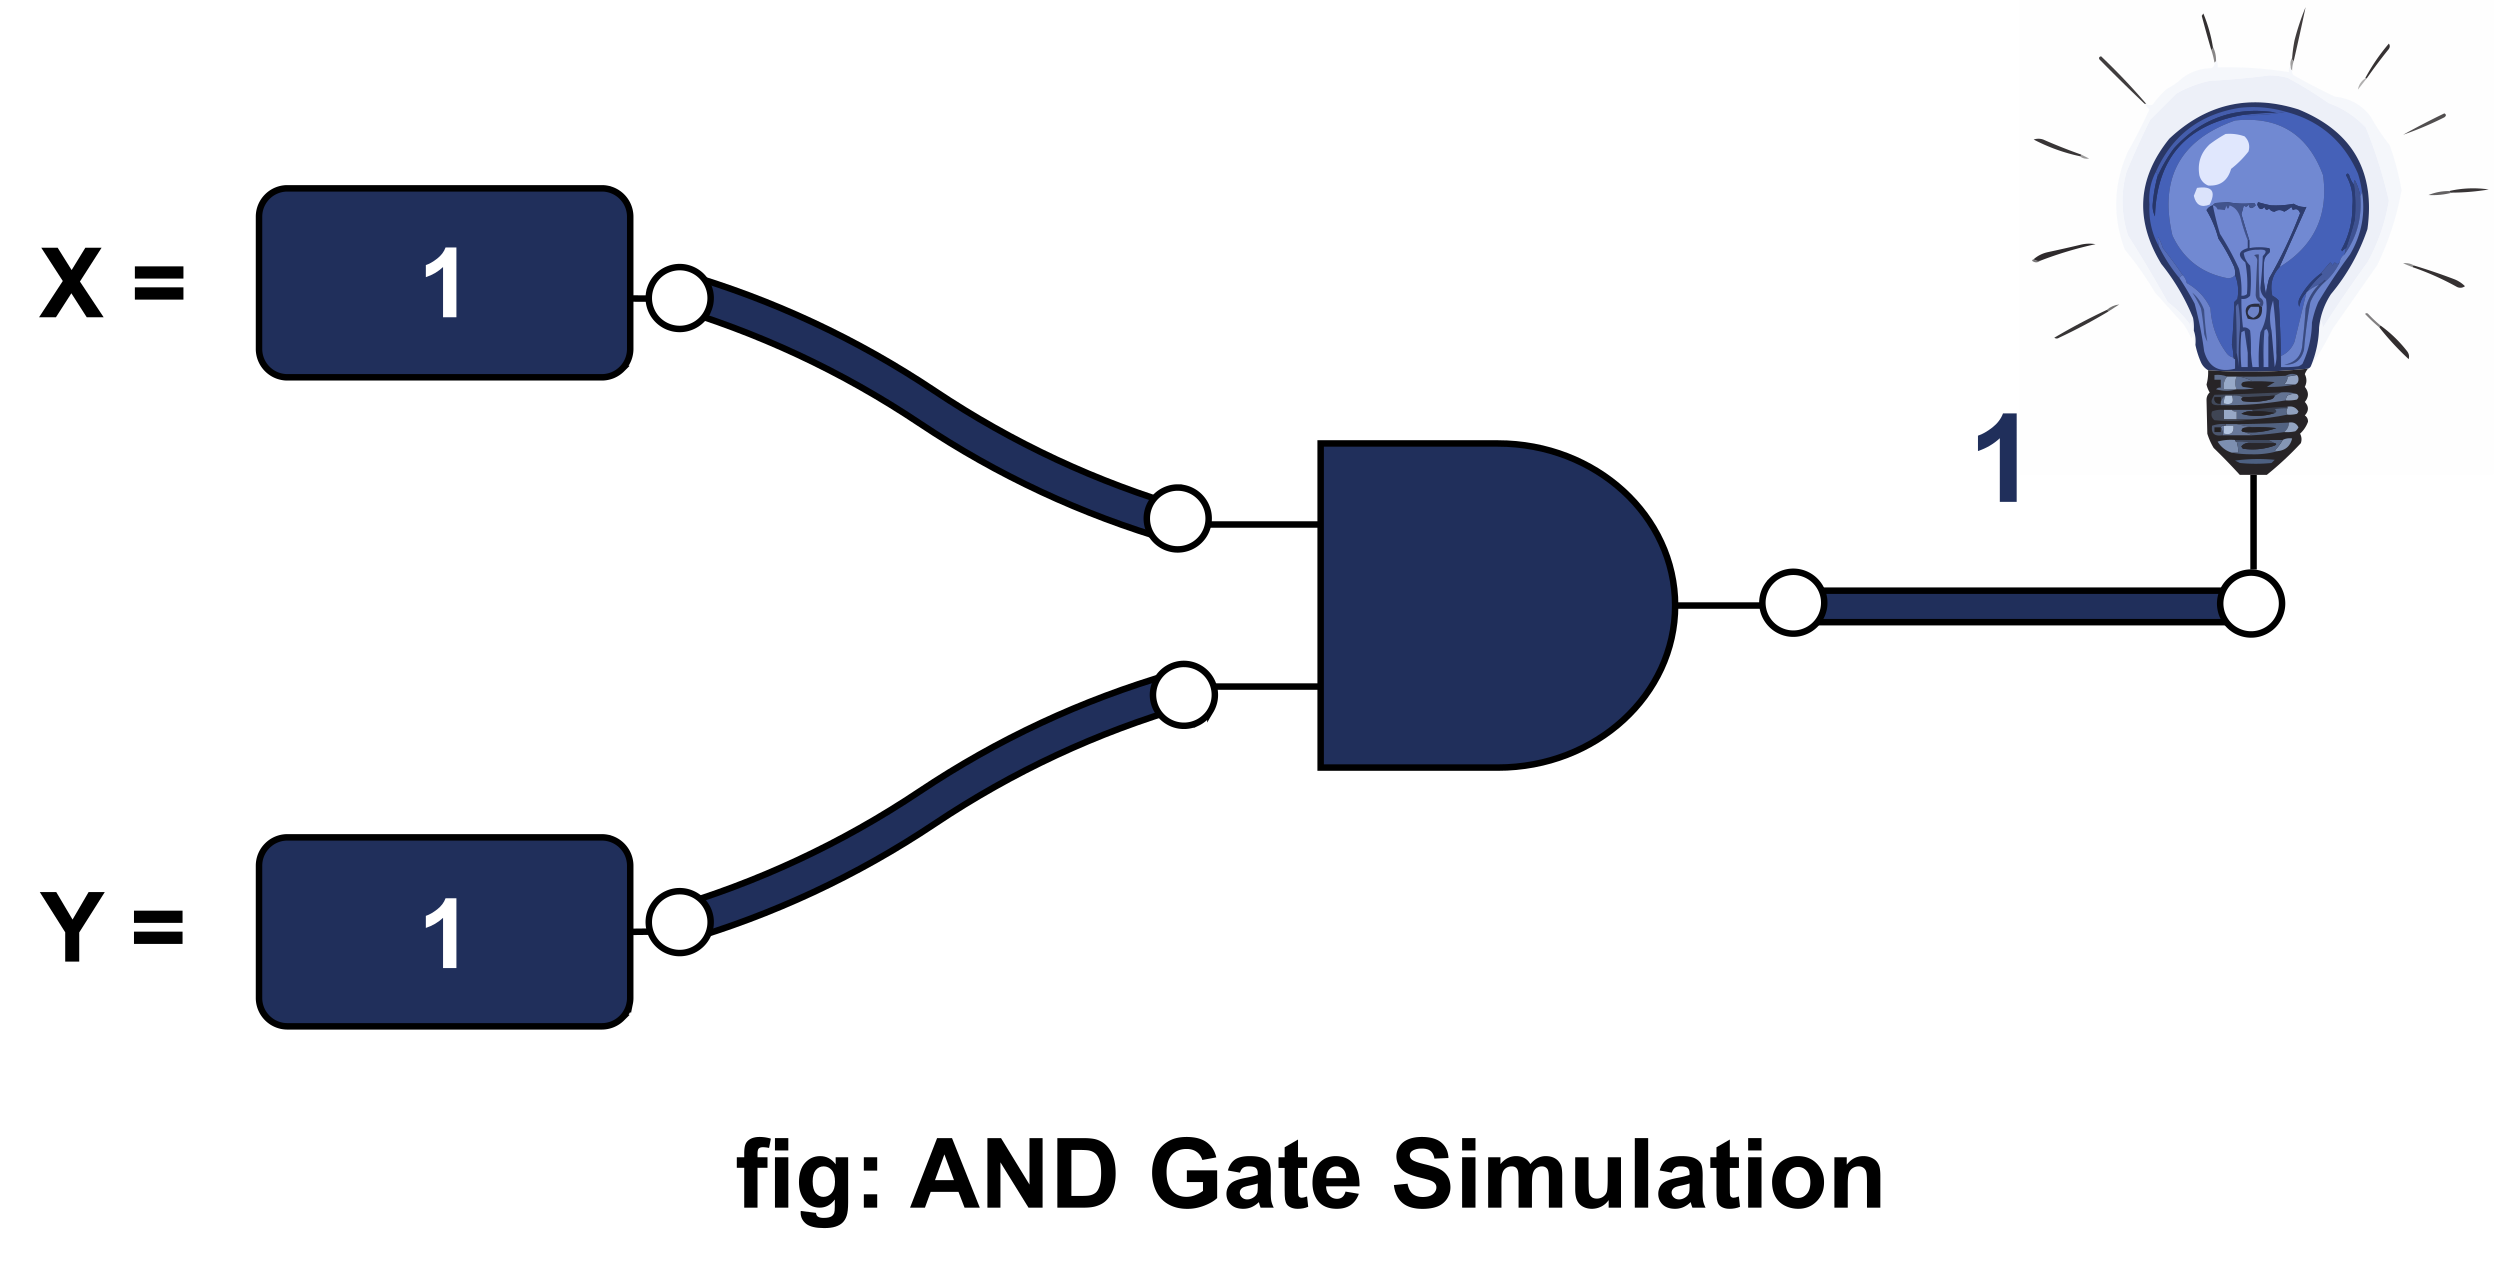 <svg xmlns:xlink="http://www.w3.org/1999/xlink" xmlns="http://www.w3.org/2000/svg" width="772.16" height="390.72" viewBox="0 0 579.12 293.04"><defs><path d="m3.922-8.11-2.797-.5c.313-1.132.852-1.972 1.625-2.515.77-.54 1.91-.813 3.422-.813 1.375 0 2.398.168 3.078.5.676.325 1.148.735 1.422 1.235.27.5.406 1.422.406 2.765l-.031 3.61c0 1.023.047 1.777.14 2.265A6.49 6.49 0 0 0 11.75 0H8.703a8.826 8.826 0 0 1-.297-.906c-.054-.188-.09-.313-.11-.375A5.55 5.55 0 0 1 6.595-.11C6 .14 5.364.266 4.687.266c-1.21 0-2.164-.32-2.859-.97C1.141-1.358.797-2.187.797-3.187c0-.656.156-1.238.469-1.75.32-.519.765-.914 1.328-1.187.57-.281 1.39-.523 2.453-.734 1.445-.27 2.445-.52 3-.75v-.313c0-.594-.149-1.016-.438-1.266-.293-.25-.843-.374-1.656-.374-.555 0-.984.109-1.297.328-.304.21-.547.586-.734 1.125zm4.125 2.5c-.399.137-1.024.298-1.875.485-.856.18-1.414.355-1.672.531-.406.293-.61.657-.61 1.094 0 .43.16.805.485 1.125.32.313.734.469 1.234.469.551 0 1.082-.188 1.594-.563.363-.27.61-.61.734-1.015.07-.258.11-.758.11-1.5zm0 0" id="q"></path><path d="m0 0 5.5-8.406L.516-16.11h3.796l3.235 5.172 3.172-5.172h3.765L9.47-8.281 14.969 0h-3.922L7.484-5.563 3.906 0zm0 0" id="c"></path><path d="M5.86 0v-6.781L-.032-16.11H3.78l3.781 6.375 3.72-6.375h3.75L9.108-6.75V0zm0 0" id="f"></path><path d="M8.86 0H5.765v-11.64C4.64-10.579 3.312-9.798 1.78-9.298v-2.797c.801-.258 1.676-.758 2.625-1.5.946-.738 1.594-1.597 1.938-2.578h2.515zm0 0" id="g"></path><path d="M.266-11.672h1.718v-.875c0-.976.102-1.707.313-2.187.207-.489.586-.883 1.14-1.188.563-.3 1.27-.453 2.126-.453.882 0 1.75.133 2.593.39l-.422 2.157A6.333 6.333 0 0 0 6.313-14c-.45 0-.774.105-.97.313-.187.21-.28.609-.28 1.203v.812h2.312v2.438H5.062V0H1.985v-9.234H.266zm0 0" id="i"></path><path d="M1.61-13.25v-2.86h3.093v2.86zM1.61 0v-11.672h3.093V0zm0 0" id="j"></path><path d="m1.328.766 3.531.437c.051.406.188.688.407.844.289.219.75.328 1.375.328.812 0 1.414-.121 1.812-.36.27-.167.477-.43.625-.78.094-.262.14-.735.14-1.423V-1.89C8.29-.629 7.126 0 5.719 0 4.157 0 2.915-.66 2-1.984 1.281-3.035.922-4.344.922-5.906c0-1.946.469-3.438 1.406-4.469.945-1.04 2.117-1.563 3.516-1.563 1.445 0 2.64.637 3.578 1.907v-1.64h2.89v10.468c0 1.383-.117 2.414-.343 3.094-.23.675-.555 1.207-.969 1.593-.406.395-.953.704-1.64.922-.68.219-1.544.328-2.594.328-1.98 0-3.387-.34-4.22-1.015-.823-.68-1.233-1.54-1.233-2.578 0-.106.003-.23.015-.375zm2.766-6.844c0 1.242.238 2.148.718 2.719.477.574 1.067.859 1.766.859.758 0 1.395-.29 1.906-.875.52-.594.782-1.469.782-2.625 0-1.207-.25-2.102-.75-2.688-.493-.582-1.118-.874-1.875-.874-.743 0-1.352.289-1.829.859-.48.574-.718 1.45-.718 2.625zm0 0" id="k"></path><path d="M2.203-8.578v-3.094h3.094v3.094zm0 8.578v-3.094h3.094V0zm0 0" id="l"></path><path d="M16.156 0h-3.531l-1.406-3.656H4.78L3.453 0H0l6.266-16.11h3.453zm-5.984-6.375-2.219-5.969-2.172 5.969zm0 0" id="m"></path><path d="M1.672 0v-16.11h3.156l6.594 10.766v-10.765h3.031V0h-3.265l-6.5-10.5V0zm0 0" id="n"></path><path d="M1.625-16.11h5.938c1.343 0 2.367.106 3.078.313a5.497 5.497 0 0 1 2.421 1.485c.676.71 1.188 1.578 1.532 2.609.351 1.031.531 2.297.531 3.797 0 1.336-.164 2.48-.484 3.437-.407 1.168-.985 2.117-1.735 2.844-.562.555-1.324.98-2.281 1.281C9.906-.114 8.945 0 7.75 0H1.625zm3.25 2.735v10.656h2.438c.906 0 1.554-.05 1.953-.156.53-.125.968-.344 1.312-.656.352-.32.64-.844.86-1.563.218-.718.328-1.703.328-2.953 0-1.238-.11-2.191-.329-2.86-.218-.663-.527-1.187-.921-1.562-.399-.375-.899-.629-1.5-.765-.461-.094-1.352-.141-2.672-.141zm0 0" id="o"></path><path d="M9.125-5.922V-8.64h7.016v6.422c-.68.656-1.668 1.242-2.97 1.75-1.292.5-2.6.75-3.921.75C7.562.281 6.094-.07 4.844-.78a6.79 6.79 0 0 1-2.828-3.031c-.625-1.32-.938-2.754-.938-4.297 0-1.676.348-3.164 1.047-4.47.707-1.3 1.738-2.3 3.094-3 1.031-.53 2.316-.796 3.86-.796 2 0 3.562.422 4.687 1.266 1.125.836 1.847 1.992 2.171 3.468l-3.234.594c-.23-.789-.656-1.41-1.281-1.86-.625-.456-1.406-.687-2.344-.687-1.43 0-2.562.45-3.406 1.344-.836.898-1.25 2.234-1.25 4.016 0 1.906.422 3.34 1.266 4.296C6.538-2.977 7.66-2.5 9.046-2.5c.676 0 1.36-.133 2.047-.406a7.273 7.273 0 0 0 1.765-.969v-2.047zm0 0" id="p"></path><path d="M.938-8.969v-2.828h11.25v2.828zm0 4.875v-2.843h11.25v2.843zm0 0" id="e"></path><path d="M6.969-11.672v2.469h-2.11V-4.5c0 .95.02 1.5.063 1.656.039.156.129.29.266.39.144.106.32.157.53.157.282 0 .692-.098 1.235-.297l.266 2.39C6.5.11 5.687.267 4.78.267c-.562 0-1.07-.094-1.515-.282-.438-.187-.762-.425-.97-.718-.21-.301-.355-.704-.437-1.204-.062-.363-.093-1.093-.093-2.187v-5.078H.344v-2.469h1.422v-2.312l3.093-1.797v4.11zm0 0" id="r"></path><path d="m8.375-3.719 3.078.516c-.398 1.137-1.023 2-1.875 2.594-.855.586-1.922.875-3.203.875-2.031 0-3.531-.66-4.5-1.985C1.102-2.78.719-4.125.719-5.75c0-1.926.504-3.438 1.515-4.531 1.008-1.102 2.286-1.656 3.829-1.656 1.738 0 3.109.574 4.109 1.718 1 1.149 1.476 2.906 1.437 5.281H3.875c.02.907.27 1.618.75 2.125.477.512 1.07.766 1.781.766.477 0 .883-.129 1.219-.39.332-.258.582-.688.75-1.282zm.172-3.11c-.024-.894-.25-1.57-.688-2.03a2.12 2.12 0 0 0-1.609-.704c-.68 0-1.234.247-1.672.735-.437.492-.652 1.156-.64 2zm0 0" id="s"></path><path d="m.813-5.234 3.171-.313c.188 1.063.57 1.844 1.157 2.344.582.492 1.367.734 2.359.734 1.04 0 1.828-.219 2.36-.656.53-.445.796-.969.796-1.563 0-.375-.117-.69-.344-.953-.218-.27-.605-.504-1.156-.703-.386-.133-1.258-.367-2.61-.703-1.741-.437-2.964-.969-3.671-1.594-.992-.882-1.484-1.968-1.484-3.25 0-.82.234-1.586.703-2.296.469-.72 1.14-1.258 2.015-1.626.875-.374 1.926-.562 3.157-.562 2.03 0 3.554.445 4.578 1.328 1.02.887 1.554 2.07 1.61 3.547l-3.25.14c-.15-.82-.45-1.413-.907-1.78-.461-.364-1.149-.547-2.063-.547-.937 0-1.68.195-2.218.578a1.18 1.18 0 0 0-.516 1c0 .386.16.714.484.984.414.344 1.41.703 2.985 1.078 1.582.367 2.754.75 3.515 1.156a4.518 4.518 0 0 1 1.782 1.641c.425.688.64 1.543.64 2.563 0 .917-.258 1.78-.765 2.593-.512.805-1.235 1.403-2.172 1.797-.938.383-2.11.578-3.516.578-2.031 0-3.594-.469-4.687-1.406C1.672-2.063 1.02-3.43.812-5.235zm0 0" id="t"></path><path d="M1.39-11.672h2.844v1.594c1.008-1.238 2.22-1.86 3.625-1.86.75 0 1.399.157 1.954.47.55.304 1 .765 1.343 1.39.52-.625 1.078-1.086 1.672-1.39a3.998 3.998 0 0 1 1.89-.47c.852 0 1.579.18 2.173.532.593.344 1.035.855 1.328 1.531.218.5.328 1.309.328 2.422V0h-3.094v-6.672c0-1.156-.105-1.898-.312-2.234-.293-.438-.73-.656-1.313-.656-.437 0-.851.132-1.234.39-.375.262-.649.649-.813 1.156-.168.512-.25 1.313-.25 2.407V0H8.437v-6.39c0-1.133-.058-1.864-.171-2.188-.106-.332-.274-.578-.5-.735-.23-.164-.543-.25-.938-.25-.48 0-.914.133-1.297.391-.375.25-.648.621-.812 1.11-.168.48-.25 1.277-.25 2.39V0H1.39zm0 0" id="u"></path><path d="M9.297 0v-1.75A4.596 4.596 0 0 1 7.609-.266a4.747 4.747 0 0 1-2.187.532c-.781 0-1.484-.172-2.11-.516A3.066 3.066 0 0 1 1.97-1.703c-.282-.625-.422-1.484-.422-2.578v-7.39H4.64v5.358c0 1.649.054 2.657.171 3.032.114.367.317.656.61.875.3.21.68.312 1.14.312.532 0 1.004-.14 1.422-.422.414-.289.704-.648.86-1.078.156-.426.234-1.476.234-3.156v-4.922h3.078V0zm0 0" id="v"></path><path d="M1.61 0v-16.11h3.093V0zm0 0" id="w"></path><path d="M.906-6c0-1.02.25-2.008.75-2.969.508-.969 1.227-1.703 2.157-2.203.925-.508 1.957-.765 3.093-.765 1.77 0 3.219.574 4.344 1.718 1.125 1.149 1.688 2.602 1.688 4.36 0 1.761-.57 3.226-1.704 4.39C10.098-.312 8.664.266 6.938.266a6.85 6.85 0 0 1-3.063-.72c-.969-.487-1.71-1.194-2.219-2.124-.5-.938-.75-2.078-.75-3.422zm3.156.172c0 1.156.274 2.043.829 2.656.55.617 1.226.922 2.03.922.802 0 1.474-.305 2.016-.922.551-.613.829-1.508.829-2.687 0-1.133-.278-2.008-.829-2.625-.542-.625-1.214-.938-2.015-.938-.805 0-1.48.313-2.031.938-.555.617-.829 1.5-.829 2.656zm0 0" id="x"></path><path d="M12.234 0H9.141v-5.953c0-1.258-.07-2.07-.204-2.438a1.602 1.602 0 0 0-.64-.859c-.293-.207-.649-.313-1.063-.313a2.53 2.53 0 0 0-1.453.438 2.217 2.217 0 0 0-.86 1.172c-.155.48-.234 1.371-.234 2.672V0H1.595v-11.672h2.86v1.719c1.019-1.32 2.304-1.985 3.859-1.985.675 0 1.296.126 1.859.376.562.25.988.57 1.281.953.29.375.492.804.61 1.28.113.481.171 1.173.171 2.079zm0 0" id="y"></path><path d="M11.219 0H7.313v-14.734c-1.438 1.336-3.125 2.324-5.063 2.968v-3.562c1.02-.332 2.129-.961 3.328-1.89 1.195-.938 2.02-2.024 2.469-3.266h3.172zm0 0" id="h"></path><clipPath id="a"><path d="M467.61 0H577.8v110.191H467.61zm0 0"></path></clipPath><clipPath id="b"><path d="M511 85h24v25.191h-24zm0 0"></path></clipPath></defs><g clip-path="url(#a)"><path fill-rule="evenodd" fill="#fefefe" d="M467.426-.184h110.191v110.192h-52.523a73.638 73.638 0 0 0 7.894-7.348 2.702 2.702 0 0 0-.183-2.203 6.815 6.815 0 0 0 1.836-2.754c.023-.629-.223-1.121-.735-1.469.957-1.058.957-2.097 0-3.125.957-1.156.957-2.32 0-3.488.492-.98.492-1.957 0-2.937.172-.473.418-.899.735-1.286.367-.125.613-.367.734-.734 1.742-2.46 3.395-5.277 4.96-8.45l10.286-14.69a65.859 65.859 0 0 0 5.692-17.45 62.918 62.918 0 0 0-2.754-10.465 47.016 47.016 0 0 1-4.407-6.613c-2.086-2.726-4.84-4.254-8.265-4.59a172.705 172.705 0 0 1-9.551-4.96 1.14 1.14 0 0 1-.367-1.102 7.124 7.124 0 0 1 .367-2.203c.96-4.153 1.879-8.317 2.754-12.489a55.662 55.662 0 0 0-2.57 7.715 35.09 35.09 0 0 0-.551 4.04c-.348.519-.473 1.132-.367 1.835-.344.395-.465.883-.368 1.469a89.366 89.366 0 0 0-16.527-1.102c.102-.703-.02-1.312-.367-1.836-.024-1.074-.27-2.054-.735-2.937a34.89 34.89 0 0 0-2.203-7.715l-.37.55c.698 2.645 1.433 5.278 2.206 7.9.32.96.563 1.94.735 2.937.05.597-.196 1.023-.735 1.285-2.445.059-4.648.793-6.613 2.203a15.099 15.099 0 0 1-3.672 2.574 23.03 23.03 0 0 0-3.305 3.672c-.527.211-1.015.153-1.472-.183-3.301-3.852-6.79-7.524-10.465-11.02-.465.129-.586.375-.367.734a412.412 412.412 0 0 0 10.465 10.286c.293.476.66.902 1.105 1.285a121.21 121.21 0 0 1-4.96 9.734c-3.38 7.5-3.626 15.094-.735 22.774a73.889 73.889 0 0 1 6.98 9.914l6.61 7.347a21.323 21.323 0 0 1 1.836 3.305l.367-.734c.07.812.254 1.546.55 2.203a20.367 20.367 0 0 0 1.286 4.043 4.044 4.044 0 0 0 1.656 1.836 10.716 10.716 0 0 1-.367 3.304c.14.653.386 1.266.734 1.836-.516.496-.758 1.11-.734 1.836l.183 7.715c.356 1.16.844 2.262 1.47 3.305a142.835 142.835 0 0 1 6.058 6.246h-51.422zm0 0"></path></g><path fill-rule="evenodd" fill="#333031" d="M512.605 10.836c.063.363-.062.61-.367.734a288.22 288.22 0 0 1-2.207-7.898l.371-.55a34.89 34.89 0 0 1 2.203 7.714zm0 0"></path><path fill-rule="evenodd" fill="#403C3D" d="M531.336 14.14c-.309-.124-.43-.37-.367-.734.105-1.36.289-2.703.55-4.039a55.662 55.662 0 0 1 2.57-7.715 618.6 618.6 0 0 1-2.753 12.489zm0 0"></path><path fill-rule="evenodd" fill="#888686" d="M512.605 10.836c.465.883.711 1.863.735 2.937.062.364-.059.61-.367.735a20.064 20.064 0 0 0-.735-2.938c.305-.125.43-.37.367-.734zm0 0"></path><path fill-rule="evenodd" fill="#363233" d="M548.23 18.18h-.367a44.446 44.446 0 0 1 5.512-8.078c.332.472.273.96-.184 1.468a125.633 125.633 0 0 0-4.96 6.61zm0 0"></path><path fill-rule="evenodd" fill="#403D3E" d="M497.176 24.059h-.367a412.405 412.405 0 0 1-10.465-10.286c-.219-.359-.098-.605.367-.734a149.081 149.081 0 0 1 10.465 11.02zm0 0"></path><path fill-rule="evenodd" fill="#A09F9F" d="M530.969 13.406c-.063.364.058.61.367.735a7.043 7.043 0 0 0-.367 2.203c-.332-.258-.453-.625-.367-1.102-.106-.703.02-1.316.367-1.836zm0 0"></path><path fill-rule="evenodd" fill="#F5F7FB" d="M513.34 13.773c.347.524.469 1.133.367 1.836a89.366 89.366 0 0 1 16.527 1.102c-.097-.586.024-1.074.368-1.469-.086.477.035.844.367 1.102-.078.433.043.8.367 1.101a172.708 172.708 0 0 0 9.55 4.961c3.427.336 6.18 1.864 8.266 4.59a47.016 47.016 0 0 0 4.407 6.613 62.918 62.918 0 0 1 2.754 10.465 65.86 65.86 0 0 1-5.692 17.45l-10.285 14.69c-1.566 3.173-3.219 5.99-4.961 8.45a24.852 24.852 0 0 0 1.84-8.816c.289-.407.472-.899.55-1.47l.368 1.47a315.743 315.743 0 0 1 10.281-15.059 43.635 43.635 0 0 0 4.961-14.324 109.339 109.339 0 0 0-5.328-16.899c-2.402-2.582-5.281-4.48-8.629-5.691a94.894 94.894 0 0 0-9.55-5.879 19.597 19.597 0 0 0-4.04-.55 189.78 189.78 0 0 1-13.957 1.284 27.062 27.062 0 0 0-7.715 2.942l-6.058 6.058a188.914 188.914 0 0 0-5.512 12.122c-1.32 4.941-1.2 9.836.367 14.691a308.448 308.448 0 0 1 9.184 15.426 25.66 25.66 0 0 1 5.14 5.144l.368-.734c.07.808.253 1.547.55 2.203.36 1.023.485 2.125.368 3.305a6.712 6.712 0 0 1-.551-2.203l-.367.734a21.323 21.323 0 0 0-1.836-3.305l-6.61-7.347a73.889 73.889 0 0 0-6.98-9.914c-2.89-7.68-2.645-15.274.734-22.774 1.8-3.172 3.453-6.414 4.961-9.734a5.353 5.353 0 0 1-1.105-1.285h.367c.457.336.945.394 1.472.183a23.03 23.03 0 0 1 3.305-3.672 15.1 15.1 0 0 0 3.672-2.574c1.965-1.41 4.168-2.144 6.613-2.203.54-.262.785-.688.735-1.285.308-.125.43-.371.367-.735zm0 0"></path><path fill-rule="evenodd" fill="#EDF0F8" d="M537.215 75.848a17.349 17.349 0 0 1 2.754-7.715 46.92 46.92 0 0 0 8.445-15.059c1.852-13.383-3.476-22.625-15.976-27.73-11.356-3.582-21.333-1.317-29.934 6.797-7.395 9.191-8.004 18.863-1.836 29.015a49.228 49.228 0 0 1 7.344 12.489c.183.972.246 1.949.183 2.937a6.737 6.737 0 0 1-.55-2.203l-.368.734a25.66 25.66 0 0 0-5.14-5.144 308.448 308.448 0 0 0-9.184-15.426c-1.566-4.855-1.687-9.75-.367-14.691a188.914 188.914 0 0 1 5.512-12.122l6.058-6.058a27.062 27.062 0 0 1 7.715-2.942 189.78 189.78 0 0 0 13.957-1.285c1.363.043 2.711.227 4.04.551a94.894 94.894 0 0 1 9.55 5.879c3.348 1.21 6.227 3.11 8.629 5.691a109.339 109.339 0 0 1 5.328 16.899 43.635 43.635 0 0 1-4.96 14.324c-3.571 4.918-7 9.941-10.282 15.059l-.367-1.47c-.078.571-.262 1.063-.551 1.47zm0 0"></path><path fill-rule="evenodd" fill="#B0AFAF" d="M547.863 18.18h.367c-.675.855-1.347 1.715-2.02 2.574.169-1.063.72-1.918 1.653-2.574zm0 0"></path><path fill-rule="evenodd" fill="#2A3765" d="M537.215 75.848a24.852 24.852 0 0 1-1.84 8.816c-.121.367-.367.61-.734.734-7.7.82-15.414.942-23.137.368a4.044 4.044 0 0 1-1.656-1.836 20.367 20.367 0 0 1-1.286-4.043c.118-1.18-.007-2.282-.367-3.305.063-.988 0-1.965-.183-2.937a49.228 49.228 0 0 0-7.344-12.489c-6.168-10.152-5.559-19.824 1.836-29.015 8.601-8.114 18.578-10.38 29.933-6.797 12.5 5.105 17.829 14.347 15.977 27.73a46.92 46.92 0 0 1-8.445 15.059 17.349 17.349 0 0 0-2.754 7.715zm0 0"></path><path fill-rule="evenodd" fill="#445DAC" d="M529.5 25.895a40.818 40.818 0 0 1-9.918.734 79.57 79.57 0 0 1 7.715-.55c-9.41-1.493-17.309 1.265-23.692 8.265a34.62 34.62 0 0 0-3.855 6.61c.086-.474-.035-.84-.367-1.102 3.746-8.45 10.234-13.41 19.465-14.875 3.664-.399 7.215-.09 10.652.918zm0 0"></path><path fill-rule="evenodd" fill="#4561B8" d="M529.5 25.895c7.871 2.05 13.441 6.824 16.71 14.324.427 1.32.731 2.668.919 4.039a2.033 2.033 0 0 1-.367 1.105 13.395 13.395 0 0 0-1.285-3.675c-.18.347-.243.714-.184 1.101a6.153 6.153 0 0 1-1.102-2.203c-.246-.488-.488-.488-.734 0 1.238 2.21 1.727 4.598 1.469 7.164a20.03 20.03 0 0 1-2.57 10.102l.183.367c.262-.324.566-.57.918-.735l-.367 1.47c-.64.425-1.012 1.034-1.102 1.835-.36.473-.726.473-1.101 0a1.61 1.61 0 0 0-.551.734 1.61 1.61 0 0 0-.55-.734c-.74.856-1.473 1.711-2.204 2.57a16.464 16.464 0 0 0-4.96 5.875 2.42 2.42 0 0 0 0 1.84c.245-1.3.796-2.402 1.651-3.308-.902 3.8-1.82 7.593-2.753 11.386-.618 1.535-1.657 2.637-3.122 3.305a336.73 336.73 0 0 0-.55-12.855 5.214 5.214 0 0 0-1.47-1.102c-.573-2.531-.023-4.734 1.653-6.61 8.02-4.898 11.387-12 10.102-21.304-3.516-9.516-10.313-13.738-20.387-12.672-12.746 4.492-17.582 13.367-14.508 26.629 2.567 5.504 6.852 8.809 12.856 9.918.73-.023 1.281-.27 1.652-.734.7 1.734.883 3.57.55 5.507l-.734.735a182.255 182.255 0 0 1-.55 9.918c.218.972.34 1.949.367 2.937-.688-.129-1.238-.496-1.652-1.101-2.23-3.043-3.454-6.473-3.672-10.282-1.207-2.554-3.043-4.511-5.512-5.879-.137-.73-.441-1.343-.918-1.835a110.446 110.446 0 0 0-4.59-6.243 11.89 11.89 0 0 0-1.101-2.574 6.342 6.342 0 0 0 .183 2.203c-1.64-2.992-2.375-6.238-2.203-9.73-.226-2.7.262-5.211 1.469-7.531.332.261.453.628.367 1.101a35.808 35.808 0 0 0-1.102 6.613 5.738 5.738 0 0 0 .551 2.57c.395-13.406 7.188-21.238 20.383-23.507 3.356.156 6.66-.09 9.918-.734zm0 0"></path><path fill-rule="evenodd" fill="#7189D2" d="M528.031 61.89c2.09-4.667 4.172-9.32 6.242-13.956a4.676 4.676 0 0 1-2.937-.735 22.89 22.89 0 0 1-5.324.367 35.857 35.857 0 0 1-2.938-.734l-.187.55c.433 1.18.984 1.364 1.656.552.223.726.59.847 1.102.367.293.476.722.722 1.285.734.734-.488 1.468-.488 2.203 0a7.343 7.343 0 0 0 1.652-1.101l.367.734c.793-.434 1.344-.188 1.653.734a105.819 105.819 0 0 1-7.16 15.059 28.675 28.675 0 0 0-.735 3.672 22.935 22.935 0 0 1-.367-8.078c.223-.598.59-1.09 1.102-1.47.242-.366.242-.733 0-1.1a17.389 17.389 0 0 0-4.594 0v-1.84a220.432 220.432 0 0 1-1.836-6.06c.215-.663.398-1.339.55-2.019.512.48.88.36 1.102-.367.153 1.2.703 1.32 1.653.367a1.282 1.282 0 0 0-.368-.55 19.494 19.494 0 0 1-6.058-.184l-2.754.184c-.336.101-.582.285-.735.55a2.573 2.573 0 0 0-1.468 1.102 26.355 26.355 0 0 1 2.754 6.61 43.196 43.196 0 0 1 3.672 6.613c.183.597.242 1.21.183 1.836-.371.464-.922.71-1.652.734-6.004-1.11-10.29-4.414-12.856-9.918-3.074-13.262 1.762-22.137 14.508-26.629 10.074-1.066 16.871 3.156 20.387 12.672 1.285 9.305-2.082 16.406-10.102 21.305zm0 0"></path><path fill-rule="evenodd" fill="#514E4F" d="M566.23 26.262c.47.254.47.558 0 .918a79.136 79.136 0 0 1-9.55 4.039 178.932 178.932 0 0 1 9.55-4.957zm0 0"></path><path fill-rule="evenodd" fill="#E0E7FD" d="M515.543 31.035c1.52-.129 2.988.055 4.406.55.992.977 1.297 2.142.918 3.493a22.85 22.85 0 0 1-4.039 4.04c-.789 2.76-2.562 4.046-5.324 3.855-1.059-.457-1.734-1.254-2.024-2.387-.472-2.824.325-5.211 2.391-7.16a31.126 31.126 0 0 1 3.672-2.39zm0 0"></path><path fill-rule="evenodd" fill="#383536" d="M482.117 35.813c0 .246-.12.367-.367.367a42.108 42.108 0 0 1-10.652-3.856 3.391 3.391 0 0 1 2.207 0 129.446 129.446 0 0 0 8.812 3.489zm0 0"></path><path fill-rule="evenodd" fill="#9A9999" d="m482.117 35.813 1.836.917c-.832.149-1.57-.035-2.203-.55.246 0 .367-.121.367-.367zm0 0"></path><path fill-rule="evenodd" fill="#263568" d="M519.582 26.629c-13.195 2.27-19.988 10.101-20.383 23.508a5.738 5.738 0 0 1-.55-2.57c.16-2.239.527-4.442 1.101-6.614a34.62 34.62 0 0 1 3.855-6.61c6.383-7 14.282-9.757 23.692-8.265a79.562 79.562 0 0 0-7.715.55zm0 0"></path><path fill-rule="evenodd" fill="#DBE3FB" d="M508.93 43.523c3.488-.496 4.468.79 2.941 3.86-1.969.789-3.191.117-3.676-2.02.25-.613.496-1.222.735-1.84zm0 0"></path><path fill-rule="evenodd" fill="#383435" d="M568.066 44.625c-.363.066-.609-.059-.734-.367a24.796 24.796 0 0 1 9.184-.367 53.257 53.257 0 0 1-8.45.734zm0 0"></path><path fill-rule="evenodd" fill="#636162" d="M567.332 44.258c.125.308.371.433.734.367a18.029 18.029 0 0 1-5.507.555 12.312 12.312 0 0 1 4.773-.922zm0 0"></path><path fill-rule="evenodd" fill="#41538C" d="M521.05 55.645h-.366a42.122 42.122 0 0 1-1.653-5.141c-.465-1.559-1.324-2.54-2.57-2.938-.246.98-.488.98-.734 0l-.368 1.102a8.243 8.243 0 0 0-1.652-.184c-.215-.52-.582-.828-1.102-.918.153-.265.399-.449.735-.55l2.754-.184c2.027.379 4.047.438 6.058.184.168.152.293.336.368.55-.95.954-1.5.832-1.653-.367-.222.727-.59.848-1.101.367a22.69 22.69 0 0 1-.551 2.02 220.432 220.432 0 0 0 1.836 6.059zm0 0"></path><path fill-rule="evenodd" fill="#3E5292" d="M546.762 45.363c.426 5.04-.797 9.57-3.672 13.59l.367-1.469a66.504 66.504 0 0 0 2.02-6.613 37.03 37.03 0 0 0-.184-8.082 1.767 1.767 0 0 1 .184-1.102 13.395 13.395 0 0 1 1.285 3.676zm0 0"></path><path fill-rule="evenodd" fill="#2A3C74" d="M545.293 42.79c.36 2.687.418 5.382.184 8.081a66.504 66.504 0 0 1-2.02 6.613c-.352.164-.656.41-.918.735l-.184-.367a20.03 20.03 0 0 0 2.57-10.102c.259-2.566-.23-4.953-1.468-7.164.246-.488.488-.488.734 0 .235.84.602 1.574 1.102 2.203zm0 0"></path><path fill-rule="evenodd" fill="#2E3D6F" d="M528.031 61.89c-1.676 1.876-2.226 4.079-1.652 6.61a5.214 5.214 0 0 1 1.469 1.102c.265 4.285.449 8.57.55 12.855v2.574a87.375 87.375 0 0 1-.55-8.082c-.067 1.66-.25 3.25-.551 4.774a95.294 95.294 0 0 0-.735-12.121c-.804 2.3-.925 4.625-.367 6.98l-.734 1.469a2.637 2.637 0 0 0-.367-1.836c-.215.074-.399.2-.551.367a66.06 66.06 0 0 0-.184 6.98l-.734-6.613c1.293-2.375 1.719-4.949 1.285-7.715-.82-.66-1.25-1.515-1.285-2.57.262-2.441.445-4.89.55-7.344 1.15-1.125.782-1.617-1.1-1.468a6.561 6.561 0 0 0-3.31.734c.122 1.117.61 2.094 1.47 2.937a33.056 33.056 0 0 1 0 6.977c-.528.61-1.204.855-2.02.734a48.575 48.575 0 0 0 .367 6.614c.695-.075 1.246.168 1.652.734.184 1.711.246 3.422.184 5.14a31.009 31.009 0 0 1-.55-4.773 31.437 31.437 0 0 0-.184 4.774 739.368 739.368 0 0 1-.735-5.141c-.25.133-.496.254-.734.367-.246 0-.367-.12-.367-.367.12-2.094 0-4.176-.368-6.242a1.59 1.59 0 0 0-.55.734c.136 3.559.199 7.11.183 10.649-.343.394-.465.882-.367 1.472-.246 0-.367-.125-.367-.37a15.223 15.223 0 0 0-.367-2.938c.273-3.297.457-6.602.55-9.918l.735-.735c.332-1.937.148-3.773-.55-5.507.058-.625 0-1.239-.184-1.836a43.196 43.196 0 0 0-3.672-6.614 26.355 26.355 0 0 0-2.754-6.609 2.573 2.573 0 0 1 1.468-1.102c.434 2.23.985 4.434 1.653 6.61a64.704 64.704 0 0 1 4.406 8.082c.477 2.054.66 4.137.55 6.242.49.063.915-.059 1.286-.367.203-2.461.082-4.91-.367-7.344-1.848-1.539-1.664-2.64.55-3.305v-1.84h.368v1.84a17.389 17.389 0 0 1 4.594 0c.242.368.242.735 0 1.102a3.167 3.167 0 0 0-1.102 1.469c-.356 2.754-.23 5.449.367 8.078.164-1.238.41-2.465.735-3.672a105.819 105.819 0 0 0 7.16-15.059c-.309-.922-.86-1.168-1.653-.734l-.367-.734c-.5.441-1.05.808-1.652 1.101-.735-.488-1.469-.488-2.203 0-.563-.012-.992-.258-1.285-.734-.512.48-.88.36-1.102-.367-.672.812-1.223.629-1.656-.551l.187-.551c.969.285 1.946.531 2.938.734a22.89 22.89 0 0 0 5.324-.367c.898.57 1.879.817 2.937.735-2.078 4.652-4.16 9.304-6.242 13.957zm0 0"></path><path fill-rule="evenodd" fill="#7087D1" d="M512.605 47.566c.52.09.887.399 1.102.918a8.243 8.243 0 0 1 1.652.184l.368-1.102c.246.98.488.98.734 0 1.246.399 2.105 1.38 2.57 2.938.442 1.75.992 3.465 1.653 5.14v1.84c-2.215.664-2.399 1.766-.551 3.305.449 2.43.574 4.879.367 7.344-.371.308-.797.43-1.285.367a22.366 22.366 0 0 0-.55-6.242 64.704 64.704 0 0 0-4.407-8.082 64.337 64.337 0 0 1-1.653-6.61zm0 0"></path><path fill-rule="evenodd" fill="#2E2A2C" d="M472.57 60.422c-.59.098-1.078-.024-1.472-.367.925-.82 2.027-1.371 3.308-1.653a362.502 362.502 0 0 0 7.344-1.656 8.65 8.65 0 0 1 3.676-.184 86.146 86.146 0 0 0-12.856 3.86zm0 0"></path><path fill-rule="evenodd" fill="#556DB9" d="M505.625 63.727a1.098 1.098 0 0 0-.734.734 36.525 36.525 0 0 1-4.774-7.348 6.342 6.342 0 0 1-.183-2.203 11.89 11.89 0 0 1 1.101 2.574 110.446 110.446 0 0 1 4.59 6.243zm0 0"></path><path fill-rule="evenodd" fill="#7A7879" d="M471.098 60.055c.394.343.882.465 1.472.367-.566.473-1.175.473-1.84 0 .047-.223.168-.348.368-.367zm0 0"></path><path fill-rule="evenodd" fill="#8F8F8F" d="M559.25 61.523c-.242 0-.367.122-.367.368a27.018 27.018 0 0 1-2.203-.918c.941-.102 1.797.082 2.57.55zm0 0"></path><path fill-rule="evenodd" fill="#465B9E" d="M541.988 60.79a14.513 14.513 0 0 1-3.304 4.405c.023-.16-.04-.28-.184-.367-.371.438-.8.805-1.285 1.102a9.213 9.213 0 0 0-2.942 1.836 19.78 19.78 0 0 1 3.676-4.223c-.086-.148-.207-.207-.367-.184a901.8 901.8 0 0 1 2.203-2.57c.254.191.438.434.55.734.114-.3.298-.543.552-.734.375.473.742.473 1.101 0zm0 0"></path><path fill-rule="evenodd" fill="#353132" d="M558.883 61.89c0-.245.125-.367.367-.367 3.098.93 6.16 1.973 9.184 3.122a7.066 7.066 0 0 1 2.57 1.652c-.578.418-1.188.476-1.836.183a64.27 64.27 0 0 0-10.285-4.59zm0 0"></path><path fill-rule="evenodd" fill="#2B3D75" d="M537.582 63.36c.16-.024.281.035.367.183a19.78 19.78 0 0 0-3.676 4.223c-.855.906-1.406 2.007-1.652 3.308a2.42 2.42 0 0 1 0-1.84 16.464 16.464 0 0 1 4.961-5.875zm0 0"></path><path fill-rule="evenodd" fill="#6B82CB" d="M505.625 63.727c.477.492.781 1.105.918 1.836 2.469 1.367 4.305 3.324 5.512 5.878.218 3.809 1.441 7.239 3.672 10.282.414.605.964.972 1.652 1.101 0 .246.121.371.367.371v2.203c-3.758.97-6.144-.378-7.16-4.043a86.036 86.036 0 0 0-2.207-11.015 68.43 68.43 0 0 0-3.488-5.88c.12-.366.367-.612.734-.733zm0 0"></path><path fill-rule="evenodd" fill="#3E5087" d="M507.828 67.766c1.277 1.082 2.195 2.43 2.758 4.043.129 2.457.375 4.906.734 7.343a8.197 8.197 0 0 1-.734-1.836 59.302 59.302 0 0 0-.738-5.875 25.841 25.841 0 0 0-2.02-3.675zm0 0"></path><path fill-rule="evenodd" fill="#737272" d="M488.363 72.176c0-.246-.125-.367-.367-.367.86-.739 1.836-1.168 2.938-1.286-.86.547-1.715 1.098-2.57 1.653zm0 0"></path><path fill-rule="evenodd" fill="#6D84CD" d="M523.625 76.95a46.575 46.575 0 0 0-.367 8.081h-1.473a39.119 39.119 0 0 1-.367-3.308c.062-1.72 0-3.43-.184-5.141-.406-.566-.957-.809-1.652-.734a48.575 48.575 0 0 1-.367-6.614c.816.121 1.492-.125 2.02-.734a33.056 33.056 0 0 0 0-6.977c-.86-.843-1.348-1.82-1.47-2.937a6.561 6.561 0 0 1 3.31-.734c1.882-.149 2.25.343 1.1 1.468-.105 2.453-.288 4.903-.55 7.344.035 1.055.465 1.91 1.285 2.57.434 2.766.008 5.34-1.285 7.715zm0 0"></path><path fill-rule="evenodd" fill="#292D41" d="M523.258 70.34c.12.367.367.61.734.734.184 2.446-.918 3.364-3.308 2.754-1.11-2.48-.25-3.64 2.574-3.488zm0 0"></path><path fill-rule="evenodd" fill="#6D83C8" d="M521.418 71.074h1.84c.258 1.242-.168 2.098-1.29 2.57-1.503-.562-1.687-1.421-.55-2.57zm0 0"></path><path fill-rule="evenodd" fill="#3B497A" d="M523.992 71.074a1.106 1.106 0 0 1-.734-.734c.16.023.281-.04.367-.184-.684-.437-1.05-1.047-1.105-1.84.097-2.691.218-5.382.367-8.078-.09-.488-.336-.855-.735-1.101.348-.18.715-.242 1.106-.184-.063 3.305 0 6.613.183 9.914.91.586 1.094 1.32.551 2.207zm0 0"></path><path fill-rule="evenodd" fill="#394A7F" d="M538.684 65.195a13.575 13.575 0 0 0-3.493 4.774 112.695 112.695 0 0 0-1.468 11.02c-.61 2.456-2.141 3.62-4.59 3.491 2.707-.507 4.113-2.16 4.222-4.96.32-2.688.567-5.38.735-8.079.515-2.16 1.555-3.996 3.125-5.511a5.325 5.325 0 0 0 1.285-1.102c.145.086.207.207.184.367zm0 0"></path><path fill-rule="evenodd" fill="#828081" d="M551.54 75.48c-.247 0-.368.122-.368.368a39.66 39.66 0 0 1-3.309-3.121c.246-.247.492-.247.739 0a30.62 30.62 0 0 0 2.937 2.753zm0 0"></path><path fill-rule="evenodd" fill="#383536" d="M487.996 71.809c.242 0 .367.12.367.367a125.519 125.519 0 0 1-11.386 6.058c-.368.246-.735.246-1.102 0a143.107 143.107 0 0 1 12.121-6.425zm0 0"></path><path fill-rule="evenodd" fill="#6E85CE" d="M527.297 81.723a7.736 7.736 0 0 1-.367 3.308 3832.79 3832.79 0 0 0-.735-8.449c-.558-2.355-.437-4.68.367-6.98.504 4.027.747 8.066.735 12.12zm0 0"></path><path fill-rule="evenodd" fill="#6B83CB" d="M547.129 44.258c.871 5.176-.047 10.074-2.754 14.695a131.294 131.294 0 0 0-7.344 11.016 23.236 23.236 0 0 0-1.472 4.777 23.107 23.107 0 0 1-2.204 9.55c-.277.231-.582.415-.918.552a22.52 22.52 0 0 1-4.039.183v-2.574c1.465-.668 2.504-1.77 3.122-3.305.933-3.793 1.851-7.586 2.753-11.386a9.213 9.213 0 0 1 2.942-1.836c-1.57 1.515-2.61 3.351-3.125 5.511-.168 2.7-.414 5.391-.735 8.079-.109 2.8-1.515 4.453-4.222 4.96 2.449.13 3.98-1.035 4.59-3.492.308-3.695.797-7.367 1.468-11.02a13.575 13.575 0 0 1 3.493-4.773 14.513 14.513 0 0 0 3.304-4.406c.09-.8.461-1.41 1.102-1.836 2.875-4.02 4.097-8.55 3.672-13.59.23-.332.351-.699.367-1.105zm0 0"></path><path fill-rule="evenodd" fill="#6D84CC" d="M520.684 81.723v3.308h-1.47a43.64 43.64 0 0 1 0-8.082c.24-.113.485-.234.735-.367.246 1.77.492 3.484.735 5.14zm0 0"></path><path fill-rule="evenodd" fill="#6E85CE" d="M525.46 78.05v6.981h-1.1v-1.469a66.06 66.06 0 0 1 .183-6.98c.152-.168.336-.293.55-.367.348.566.47 1.18.368 1.836zm0 0"></path><path fill-rule="evenodd" fill="#5367A6" d="M518.848 76.582a62.465 62.465 0 0 0-.184 8.45 36.29 36.29 0 0 0-.55-3.31 248.13 248.13 0 0 0-.184-10.648c.113-.3.297-.547.55-.734.368 2.066.489 4.148.368 6.242zm0 0"></path><path fill-rule="evenodd" fill="#322E2F" d="M551.54 75.48a30.095 30.095 0 0 1 6.058 5.875c.437.57.558 1.18.367 1.84a63.964 63.964 0 0 1-6.793-7.347c0-.246.121-.368.367-.368zm0 0"></path><g clip-path="url(#b)"><path fill-rule="evenodd" fill="#272427" d="M534.64 85.398a4.375 4.375 0 0 0-.734 1.286c.492.98.492 1.957 0 2.937.957 1.168.957 2.332 0 3.488.957 1.028.957 2.067 0 3.125.512.348.758.84.735 1.47a6.815 6.815 0 0 1-1.836 2.753c.375.711.437 1.445.183 2.203a73.638 73.638 0 0 1-7.894 7.348h-6.246a142.835 142.835 0 0 0-6.059-6.246 14.888 14.888 0 0 1-1.469-3.305l-.183-7.715c-.024-.726.218-1.34.734-1.836a5.894 5.894 0 0 1-.734-1.836c.293-1.082.418-2.183.367-3.304a128.23 128.23 0 0 0 23.137-.368zm0 0"></path></g><path fill-rule="evenodd" fill="#606F8E" d="M515.91 87.234c-.687.786-.933 1.762-.734 2.938h2.937c-1.535.48-3.129.48-4.773 0 .3-.324.668-.45 1.101-.367v-1.836h-1.468v-1.102c1.058-.113 2.039.008 2.937.367zm0 0"></path><path fill-rule="evenodd" fill="#93A4C3" d="M532.07 86.867c.235.219.36.524.367.918.043.625-.203 1.05-.734 1.285-.863.059-1.723 0-2.57-.183.562-.407.808-.957.734-1.653zm0 0"></path><path fill-rule="evenodd" fill="#617396" d="M518.113 87.234h.367a8.318 8.318 0 0 1 3.305 1.102 6.76 6.76 0 0 0-2.203.184c-.488.367-.488.734 0 1.101l2.57.367c-1.34.184-2.687.246-4.039.184-.445-.965-.445-1.945 0-2.938zm0 0"></path><path fill-rule="evenodd" fill="#566685" d="m532.07 86.867-2.203.367c.074.696-.172 1.246-.734 1.653a9.166 9.166 0 0 0 2.57.183c-2.14.422-4.344.606-6.61.551l1.837-1.101a35.923 35.923 0 0 0-5.145-.184 8.318 8.318 0 0 0-3.305-1.102c3.676.059 7.348 0 11.02-.183.898-.512 1.754-.574 2.57-.184zm0 0"></path><path fill-rule="evenodd" fill="#97A9C8" d="M515.91 87.234h2.203c-.445.993-.445 1.973 0 2.938h-2.937c-.2-1.176.047-2.152.734-2.938zm0 0"></path><path fill-rule="evenodd" fill="#40485A" d="m528.398 90.906-1.468.735c-2.446.203-4.895.328-7.348.367-.773-.356-1.629-.477-2.57-.367h-1.469c-.543.347-.91.84-1.102 1.468v-1.101h-1.468c-.125 1.101.367 1.594 1.468 1.469v.367c-2.226.207-2.714-.59-1.468-2.387 5.144-.117 10.289-.3 15.425-.55zm0 0"></path><path fill-rule="evenodd" fill="#90A0BD" d="M532.07 91.273c.477.383.477.813 0 1.286a9.013 9.013 0 0 1-2.57.183 2.03 2.03 0 0 1 .367-1.101 3.56 3.56 0 0 1 2.203-.368zm0 0"></path><path fill-rule="evenodd" fill="#242123" d="M514.441 93.11v.367c-1.101.125-1.593-.368-1.468-1.47h1.468zm0 0"></path><path fill-rule="evenodd" fill="#637393" d="M528.398 90.906c1.301-.113 2.524.008 3.672.367a3.56 3.56 0 0 0-2.203.368c-.23.332-.351.699-.367 1.101a81.007 81.007 0 0 1-15.059 1.102v-.735a2.581 2.581 0 0 1 1.102-1.468 3.36 3.36 0 0 0-.367 1.836c1.808.398 2.418-.211 1.836-1.836.941-.11 1.797.011 2.57.367-.469.254-.469.558 0 .918 2.106.297 4.188.172 6.246-.367.594-.086.961-.391 1.102-.918zm0 0"></path><path fill-rule="evenodd" fill="#B1C3DE" d="M515.543 91.64h1.469c.582 1.626-.028 2.235-1.836 1.837a3.36 3.36 0 0 1 .367-1.836zm0 0"></path><path fill-rule="evenodd" fill="#262327" d="M526.93 91.64c-.14.528-.508.833-1.102.919-2.058.539-4.14.664-6.246.367-.469-.36-.469-.664 0-.918 2.453-.04 4.902-.164 7.348-.367zm0 0"></path><path fill-rule="evenodd" fill="#91A2BF" d="M529.867 94.21c1.137-.214 1.996.153 2.57 1.103a1.318 1.318 0 0 1-.367.554 6.85 6.85 0 0 1-2.203.184c-.312-.418-.312-.906 0-1.473zm0 0"></path><path fill-rule="evenodd" fill="#373D4C" d="M529.867 94.21v.368a12.137 12.137 0 0 0-2.937.184c.468.36.468.668 0 .922a18.2 18.2 0 0 0-5.145-.371v-.368a75.754 75.754 0 0 1 8.082-.734zm0 0"></path><path fill-rule="evenodd" fill="#576786" d="M529.867 94.578c-.312.567-.312 1.055 0 1.473-2.738.57-5.554.937-8.449 1.101h-3.305v-1.84c-.472.09-.84-.035-1.101-.367h4.773v.368c-.945-.13-1.8.054-2.57.554 2.566.707 5.137.649 7.715-.183.468-.254.468-.563 0-.922.972-.18 1.949-.242 2.937-.184zm0 0"></path><path fill-rule="evenodd" fill="#252224" d="M521.785 95.313a18.2 18.2 0 0 1 5.145.37c-2.578.833-5.149.891-7.715.184.77-.5 1.625-.683 2.57-.555zm0 0"></path><path fill-rule="evenodd" fill="#97A8C6" d="M515.176 94.945h1.836c.261.332.629.457 1.101.368v1.84h-2.937zm0 0"></path><path fill-rule="evenodd" fill="#3F4554" d="M515.176 94.945v2.207h6.242c-2.75.422-5.566.485-8.445.184-.672-.54-.856-1.215-.551-2.023a5.865 5.865 0 0 1 2.754-.368zm0 0"></path><path fill-rule="evenodd" fill="#526281" d="M530.234 97.887c-.043.898-.41 1.633-1.101 2.203-2.438.363-4.887.61-7.348.734l-1.836-.734c2.531.219 4.98-.086 7.348-.918a41.198 41.198 0 0 0-5.512-.184l-3.672-.734c4.043-.04 8.086-.16 12.121-.367zm0 0"></path><path fill-rule="evenodd" fill="#68789A" d="M515.543 98.621v-.367h2.57l3.672.734a6.654 6.654 0 0 0-2.203.184c-.508.535-.383.84.367.918l1.836.734h-6.976c.105-.703-.02-1.316-.368-1.836.125-.308.371-.43.735-.367v1.836c1.629.395 2.363-.219 2.203-1.836zm0 0"></path><path fill-rule="evenodd" fill="#B3C4E0" d="M515.176 98.621h2.203c.16 1.617-.574 2.23-2.203 1.836zm0 0"></path><path fill-rule="evenodd" fill="#262326" d="M521.785 98.988c1.844-.062 3.68 0 5.512.184a17.393 17.393 0 0 1-7.348.918c-.75-.078-.875-.383-.367-.918.727-.184 1.461-.246 2.203-.184zm0 0"></path><path fill-rule="evenodd" fill="#4B566F" d="M515.543 98.254v.367h-.367c-.364-.062-.61.059-.735.367.348.52.473 1.133.368 1.836-1.836.305-2.633-.43-2.387-2.203a7.302 7.302 0 0 1 3.121-.367zm0 0"></path><path fill-rule="evenodd" fill="#232021" d="M512.973 98.988h1.468v1.102h-1.468zm0 0"></path><path fill-rule="evenodd" fill="#93A4C2" d="M530.234 97.887c1.02-.176 1.754.191 2.203 1.101a2.62 2.62 0 0 1-.734.918 9.156 9.156 0 0 1-2.57.184c.691-.57 1.058-1.305 1.101-2.203zm0 0"></path><path fill-rule="evenodd" fill="#8496B5" d="M527.664 104.496a.848.848 0 0 1-.734-.183 9.337 9.337 0 0 0 1.836-2.387c.648-.352 1.382-.477 2.203-.367-.414 1.757-1.516 2.738-3.305 2.937zm0 0"></path><path fill-rule="evenodd" fill="#7D8FB0" d="M517.746 101.926c0 .246.121.367.367.367.266.836.387 1.695.367 2.57h-1.468c-1.403-.414-2.504-1.27-3.305-2.57a11.278 11.278 0 0 1 4.04-.367zm0 0"></path><path fill-rule="evenodd" fill="#3F495F" d="M517.746 101.926h7.715l1.469.734h-5.512c-1.023-.36-2.125-.48-3.305-.367-.246 0-.367-.121-.367-.367zm0 0"></path><path fill-rule="evenodd" fill="#566787" d="M525.46 101.926h3.306a9.337 9.337 0 0 1-1.836 2.386c.215.176.46.239.734.184-1.988.563-4.07.809-6.246.734-1.535 0-3.004-.12-4.406-.367h1.468a7.861 7.861 0 0 0-.367-2.57c1.18-.113 2.282.008 3.305.367-.91-.164-1.645.078-2.203.735.078.214.2.398.367.55 2.52.356 4.965.11 7.348-.734.453-.254.453-.438 0-.55zm0 0"></path><path fill-rule="evenodd" fill="#29272C" d="M521.418 102.66h5.512c.453.113.453.297 0 .55a15.287 15.287 0 0 1-7.348.735 1.355 1.355 0 0 1-.367-.55c.558-.657 1.293-.899 2.203-.735zm0 0"></path><path fill-rule="evenodd" fill="#4D6081" d="M517.746 106.7a38.92 38.92 0 0 1 9.184-.184l-.735.734c-2.449.246-4.898.246-7.347 0zm0 0"></path><path fill="none" stroke-width="1.5" stroke="#000" stroke-miterlimit="10" d="M388.043 140.273h27.375M278.551 121.5h27.375m-27.375 37.54h27.375"></path><path fill="#202F5B" stroke-width="1.5" stroke="#000" stroke-miterlimit="10" d="M305.926 102.727h41.054c22.68 0 41.063 16.808 41.063 37.546 0 20.73-18.383 37.536-41.063 37.536h-41.054zm0 0"></path><use xlink:href="#c" x="9.047" y="73.5"></use><use xlink:href="#d" x="24.054" y="73.5"></use><use xlink:href="#e" x="30.305" y="73.5"></use><use xlink:href="#f" x="9.246" y="222.75"></use><use xlink:href="#d" x="23.847" y="222.75"></use><use xlink:href="#e" x="30.098" y="222.75"></use><path fill="#202F5B" stroke-width="1.5" stroke="#000" stroke-miterlimit="10" d="M154.578 70.8c20.883 6.087 40.367 15.173 58.45 27.259 18.081 12.082 37.566 21.168 58.449 27.254l3.5-7.504c-20.887-6.082-40.371-15.168-58.45-27.254-18.082-12.086-37.566-21.172-58.449-27.258zm0 0"></path><path fill="#202F5B" stroke-width="1.5" stroke="#000" d="M66.57 43.629h72.848c.43 0 .86.039 1.281.125a6.607 6.607 0 0 1 2.367.98c.36.239.692.512.997.817.304.304.578.637.816.996a6.47 6.47 0 0 1 .98 2.367c.086.426.13.852.13 1.285v30.637c0 .43-.044.86-.13 1.281a6.47 6.47 0 0 1-.98 2.367c-.238.36-.512.692-.816.996a6.443 6.443 0 0 1-.997.817c-.359.242-.734.441-1.132.61-.403.163-.813.288-1.235.37a6.422 6.422 0 0 1-1.281.13H66.57c-.433 0-.86-.044-1.28-.13a6.424 6.424 0 0 1-2.372-.98 6.702 6.702 0 0 1-1.812-1.813A6.608 6.608 0 0 1 60 80.836V50.199c0-.433.043-.86.125-1.285a6.608 6.608 0 0 1 .98-2.367 6.702 6.702 0 0 1 1.813-1.813 6.608 6.608 0 0 1 3.652-1.105zm0 0"></path><use xlink:href="#g" x="96.867" y="73.5" fill="#fff"></use><path fill="#FFF" stroke-width="1.5" stroke="#000" d="M164.621 69.04c0 .468-.047.933-.137 1.394-.093.464-.23.91-.41 1.347a7.106 7.106 0 0 1-1.55 2.324 7.4 7.4 0 0 1-1.086.891 7.313 7.313 0 0 1-2.586 1.07c-.461.09-.926.137-1.399.137-.469 0-.933-.047-1.394-.137a7.352 7.352 0 0 1-1.348-.41 7.106 7.106 0 0 1-2.324-1.55 7.106 7.106 0 0 1-1.55-2.324 7.352 7.352 0 0 1-.411-1.348 7.274 7.274 0 0 1-.137-1.395c0-.473.047-.937.137-1.398a7.313 7.313 0 0 1 1.07-2.586 7.4 7.4 0 0 1 .89-1.086 7.106 7.106 0 0 1 2.324-1.55c.438-.18.884-.317 1.349-.411.46-.09.925-.137 1.394-.137.473 0 .938.047 1.399.137a7.313 7.313 0 0 1 2.586 1.07 7.4 7.4 0 0 1 1.085.89 7.4 7.4 0 0 1 .891 1.087 7.313 7.313 0 0 1 1.07 2.586c.09.46.137.925.137 1.398zM279.984 120.105c0 .47-.043.938-.136 1.399a7.124 7.124 0 0 1-1.07 2.582 7.201 7.201 0 0 1-1.977 1.977 7.124 7.124 0 0 1-3.98 1.207c-.473 0-.938-.043-1.4-.137a7.124 7.124 0 0 1-2.582-1.07 7.201 7.201 0 0 1-1.976-1.977 7.124 7.124 0 0 1-1.207-3.98c0-.473.043-.938.137-1.399a7.124 7.124 0 0 1 1.07-2.582 7.201 7.201 0 0 1 1.977-1.977 7.124 7.124 0 0 1 3.98-1.21c.47 0 .938.046 1.399.14a7.124 7.124 0 0 1 2.582 1.07 7.201 7.201 0 0 1 1.976 1.977 7.124 7.124 0 0 1 1.207 3.98zm0 0"></path><path fill="none" stroke-width="1.5" stroke="#000" stroke-miterlimit="10" d="m145.387 69.148 4.898.016"></path><path fill="#202F5B" stroke-width="1.5" stroke="#000" stroke-miterlimit="10" d="M274.976 163.57c-20.886 6.082-40.37 15.164-58.449 27.254-18.082 12.086-37.566 21.168-58.449 27.258l-3.5-7.508c20.883-6.086 40.367-15.168 58.45-27.254 18.081-12.086 37.566-21.168 58.448-27.254zm0 0"></path><path fill="#202F5B" stroke-width="1.5" stroke="#000" d="M66.57 193.973h72.848c.43 0 .86.043 1.281.125a6.573 6.573 0 0 1 4.79 3.93c.163.398.288.808.37 1.234.086.422.13.847.13 1.281v30.637c0 .433-.044.86-.13 1.28a6.424 6.424 0 0 1-.98 2.368c-.238.36-.512.692-.816.996a6.573 6.573 0 0 1-4.645 1.926H66.57c-.433 0-.86-.043-1.28-.125a6.608 6.608 0 0 1-2.371-.98 6.702 6.702 0 0 1-1.812-1.816 6.432 6.432 0 0 1-.607-1.134 6.724 6.724 0 0 1-.375-1.234A6.689 6.689 0 0 1 60 231.18v-30.637c0-.434.043-.86.125-1.281a6.608 6.608 0 0 1 .98-2.371 6.876 6.876 0 0 1 1.813-1.813 6.608 6.608 0 0 1 3.652-1.105zm0 0"></path><use xlink:href="#g" x="96.867" y="224.25" fill="#fff"></use><path fill="#FFF" stroke-width="1.5" stroke="#000" d="M280.746 157.937c.2.426.356.868.465 1.325.113.457.18.922.2 1.39a7.024 7.024 0 0 1-.426 2.762c-.16.445-.364.867-.606 1.27a7.196 7.196 0 0 1-1.89 2.058c-.38.281-.782.52-1.208.719a7.498 7.498 0 0 1-1.324.465c-.457.11-.922.175-1.39.199a7.312 7.312 0 0 1-2.766-.426 6.987 6.987 0 0 1-1.266-.61 6.934 6.934 0 0 1-1.125-.843 7.444 7.444 0 0 1-.937-1.043 7.252 7.252 0 0 1-1.18-2.535 6.982 6.982 0 0 1-.2-1.39c-.019-.47.005-.938.079-1.403.07-.465.187-.918.348-1.36.16-.445.363-.867.605-1.269a7.214 7.214 0 0 1 4.426-3.242c.457-.11.918-.176 1.39-.2a7.33 7.33 0 0 1 1.403.079 7.085 7.085 0 0 1 2.625.957c.402.242.777.523 1.125.844.348.316.66.664.937 1.042.278.38.516.786.715 1.211zm0 0"></path><path fill="none" stroke-width="1.5" stroke="#000" stroke-miterlimit="10" d="m145.988 215.863 4.297-.043"></path><path fill="#FFF" stroke-width="1.5" stroke="#000" d="M163.95 210.578c.199.426.355.871.464 1.328.113.453.18.918.2 1.387a7.35 7.35 0 0 1-.075 1.406 7.239 7.239 0 0 1-.957 2.625 7.418 7.418 0 0 1-.844 1.125 7.217 7.217 0 0 1-2.254 1.652c-.425.2-.87.356-1.328.465-.457.114-.918.18-1.39.2a7.327 7.327 0 0 1-1.403-.075 7.239 7.239 0 0 1-2.625-.957 7.418 7.418 0 0 1-1.125-.843 7.217 7.217 0 0 1-1.652-2.254 6.92 6.92 0 0 1-.465-1.325 6.982 6.982 0 0 1-.199-1.39c-.02-.473.004-.938.074-1.406a7.239 7.239 0 0 1 .957-2.625c.246-.403.528-.778.844-1.125a7.217 7.217 0 0 1 2.254-1.652 6.92 6.92 0 0 1 1.324-.466c.457-.113.922-.18 1.39-.199.473-.02.938.004 1.407.074a7.239 7.239 0 0 1 2.625.957c.402.247.777.528 1.125.844a7.217 7.217 0 0 1 1.652 2.254zm0 0"></path><path fill="#202F5B" stroke-width="1.5" stroke="#000" d="M416.852 136.828h107.48v7.3h-107.48zm0 0"></path><path fill="#FFF" stroke-width="1.5" stroke="#000" d="M528.633 139.809a7.11 7.11 0 0 1-.547 2.742 7.106 7.106 0 0 1-1.55 2.324 7.106 7.106 0 0 1-2.324 1.55 7.11 7.11 0 0 1-4.142.41 7.024 7.024 0 0 1-1.343-.41 6.968 6.968 0 0 1-1.239-.66 7.012 7.012 0 0 1-1.086-.89 7.106 7.106 0 0 1-1.96-3.668 7.047 7.047 0 0 1 0-2.797c.09-.46.226-.91.406-1.344.18-.437.398-.847.66-1.238.262-.394.558-.754.894-1.086a6.819 6.819 0 0 1 1.086-.894 7.23 7.23 0 0 1 2.582-1.067 6.99 6.99 0 0 1 2.797 0c.461.09.906.227 1.344.407.434.18.848.402 1.238.66.39.261.754.558 1.086.894.332.332.63.692.89 1.086.263.39.481.8.661 1.238a7.024 7.024 0 0 1 .547 2.743zM422.582 139.621c0 .469-.043.934-.137 1.399a7.097 7.097 0 0 1-1.07 2.582 7.201 7.201 0 0 1-1.977 1.976c-.39.262-.804.48-1.238.66a7.024 7.024 0 0 1-2.742.547 7.024 7.024 0 0 1-2.742-.547 7.106 7.106 0 0 1-2.324-1.55 7.201 7.201 0 0 1-1.555-2.325 7.097 7.097 0 0 1-.406-1.343 7.047 7.047 0 0 1 0-2.797c.09-.461.226-.91.406-1.344.18-.438.402-.848.664-1.238.262-.395.559-.754.89-1.086a6.997 6.997 0 0 1 1.087-.895c.39-.258.804-.48 1.238-.66.433-.18.883-.316 1.344-.406a6.99 6.99 0 0 1 2.796 0c.461.09.91.226 1.344.406.434.18.848.402 1.238.66.391.262.754.559 1.086.895.332.332.63.691.891 1.086.262.39.484.8.664 1.238.18.434.316.883.406 1.344.094.46.137.925.137 1.398zm0 0"></path><path fill="none" stroke-width="1.5" stroke="#000" stroke-miterlimit="10" d="M522.031 110.023v21.887"></path><g fill="#202f5b"><use xlink:href="#h" x="455.941" y="116.25"></use></g><g><use xlink:href="#i" x="170.414" y="279.75"></use><use xlink:href="#j" x="177.907" y="279.75"></use><use xlink:href="#k" x="184.158" y="279.75"></use><use xlink:href="#l" x="197.902" y="279.75"></use><use xlink:href="#d" x="205.395" y="279.75"></use></g><g><use xlink:href="#m" x="210.811" y="279.75"></use><use xlink:href="#n" x="227.06" y="279.75"></use><use xlink:href="#o" x="243.308" y="279.75"></use><use xlink:href="#d" x="259.557" y="279.75"></use><use xlink:href="#p" x="265.808" y="279.75"></use><use xlink:href="#q" x="283.31" y="279.75"></use><use xlink:href="#r" x="295.823" y="279.75"></use><use xlink:href="#s" x="303.316" y="279.75"></use><use xlink:href="#d" x="315.829" y="279.75"></use><use xlink:href="#t" x="322.08" y="279.75"></use><use xlink:href="#j" x="337.088" y="279.75"></use><use xlink:href="#u" x="343.339" y="279.75"></use><use xlink:href="#v" x="363.345" y="279.75"></use><use xlink:href="#w" x="377.089" y="279.75"></use><use xlink:href="#q" x="383.34" y="279.75"></use><use xlink:href="#r" x="395.853" y="279.75"></use><use xlink:href="#j" x="403.346" y="279.75"></use><use xlink:href="#x" x="409.597" y="279.75"></use><use xlink:href="#y" x="423.341" y="279.75"></use></g></svg>